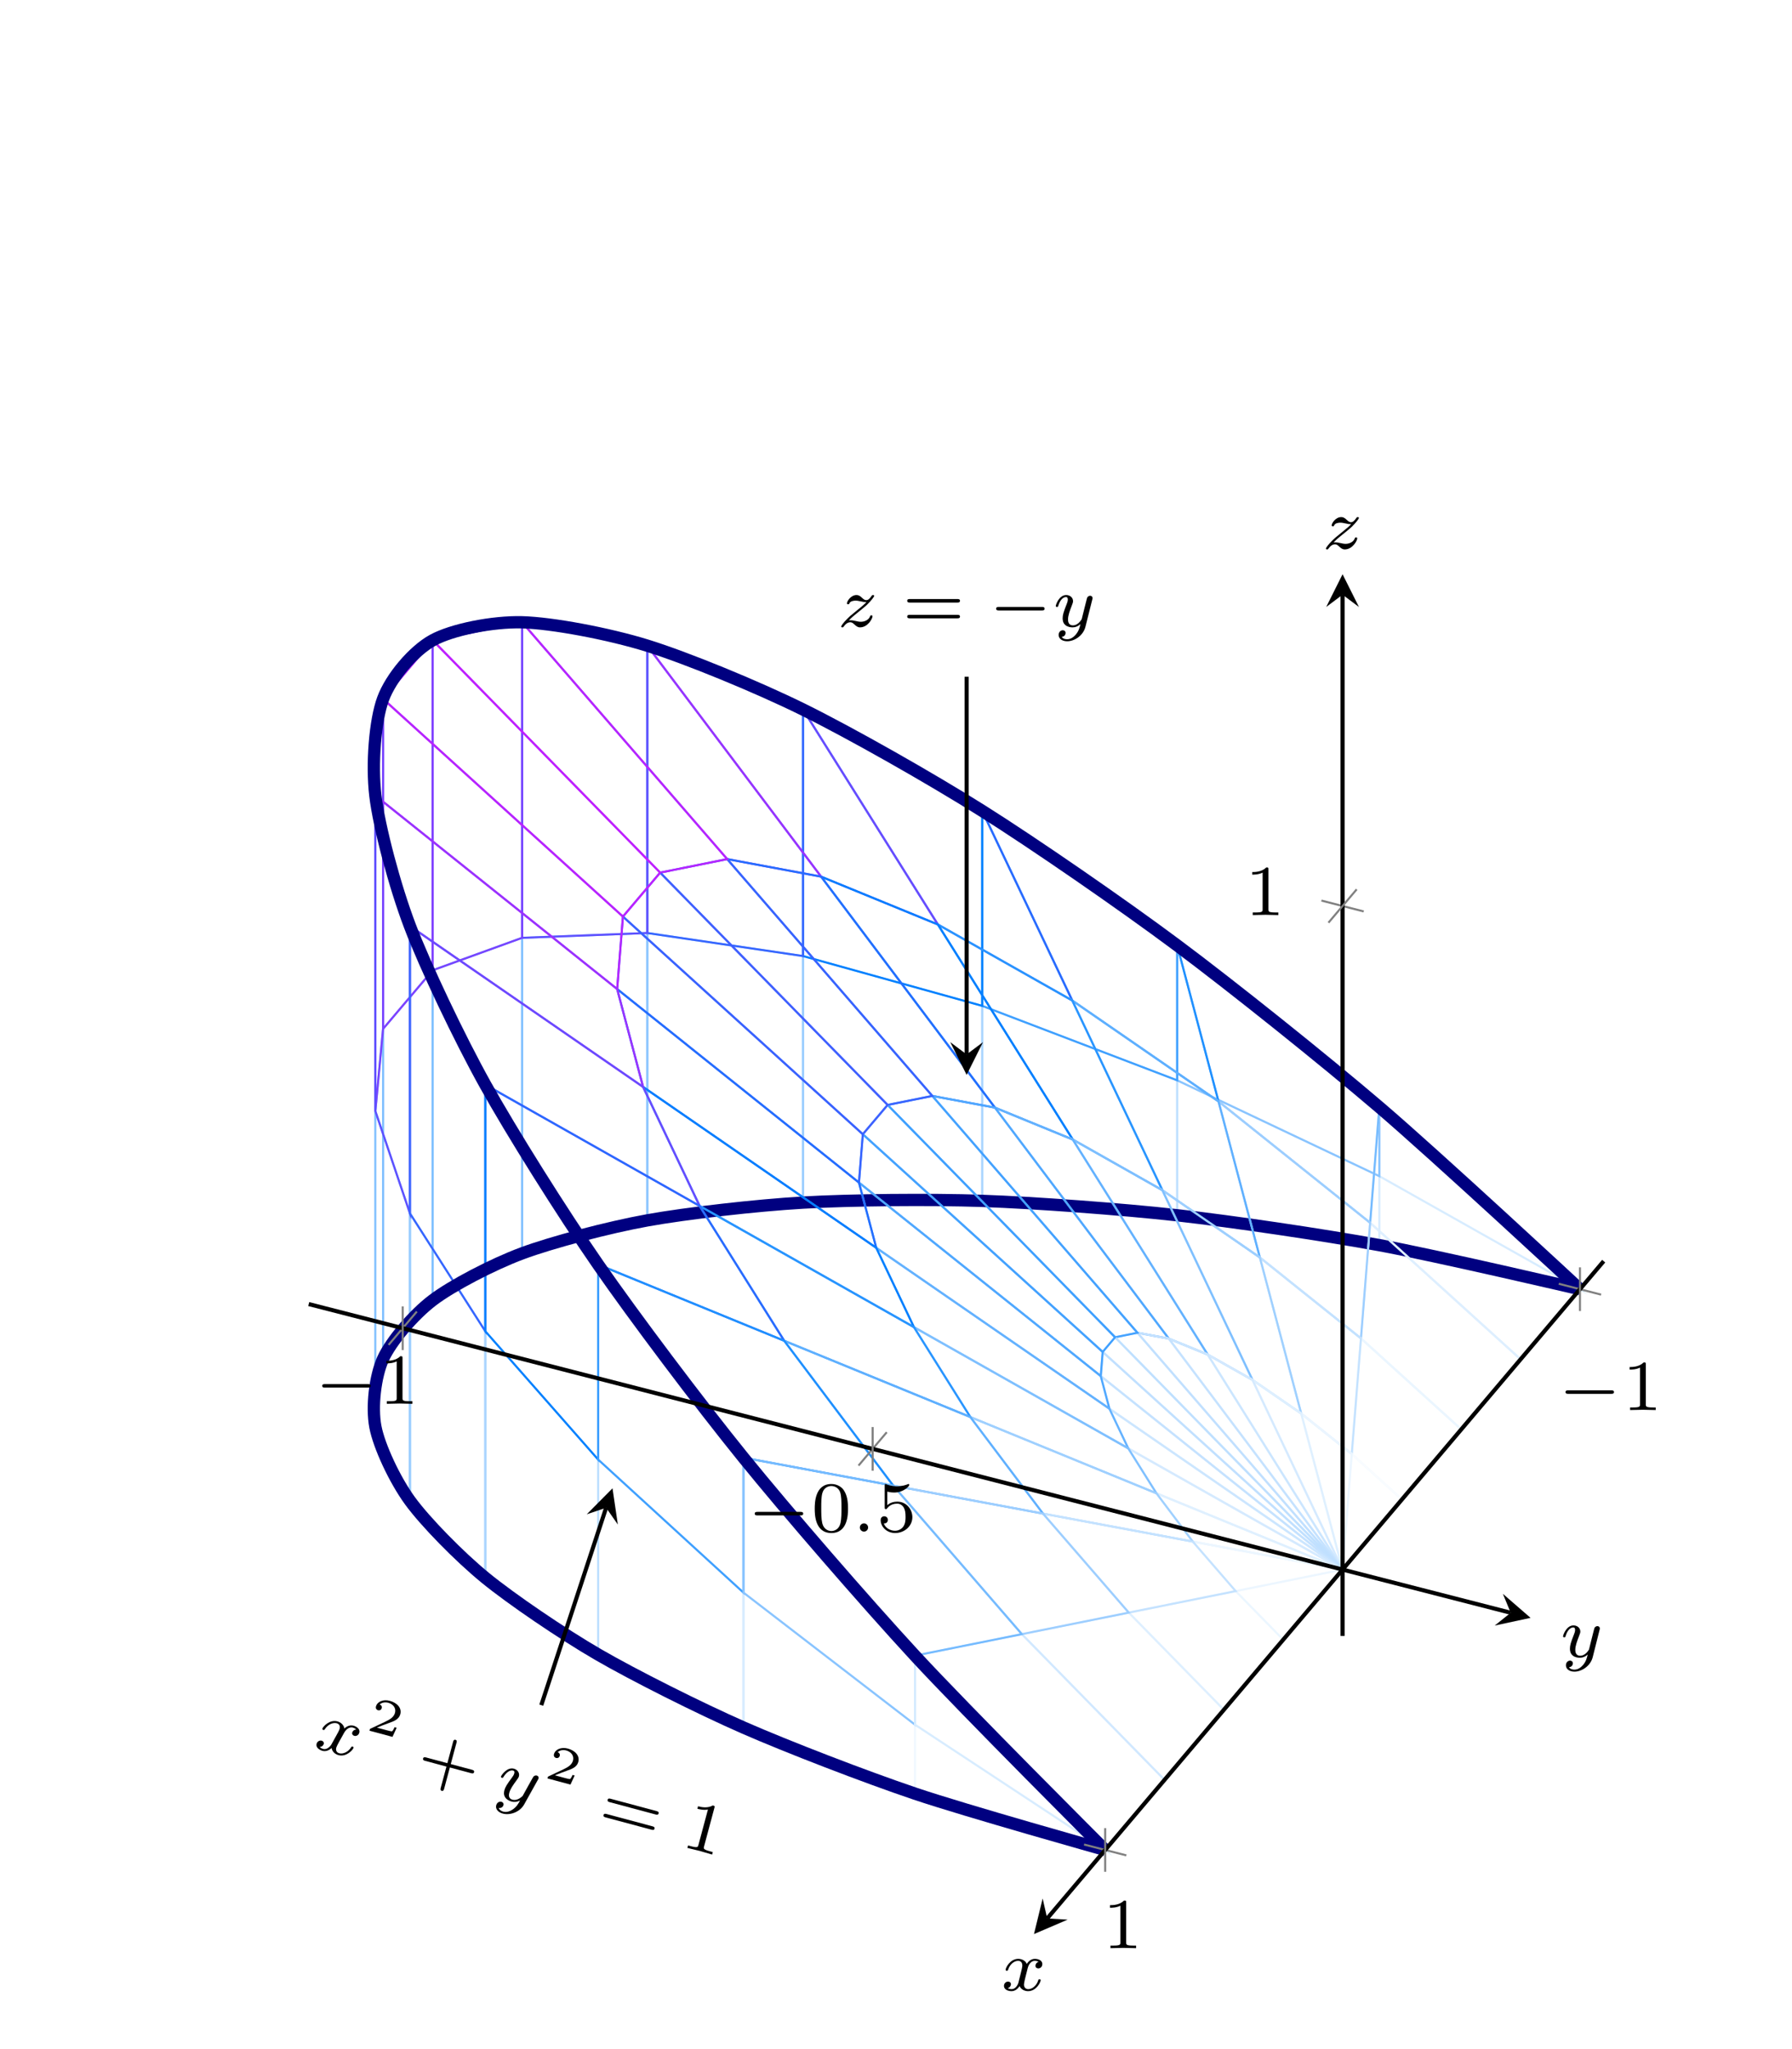 <?xml version='1.0' encoding='UTF-8'?>
<!-- This file was generated by dvisvgm 3.2.2 -->
<svg version='1.1' xmlns='http://www.w3.org/2000/svg' xmlns:xlink='http://www.w3.org/1999/xlink' width='244.016pt' height='279.051pt' viewBox='37.464 425.327 244.016 279.051'>
<defs>
<path id='g2-0' d='M5.189-1.576C5.3-1.576 5.467-1.576 5.467-1.743C5.467-1.918 5.307-1.918 5.189-1.918H1.032C.921-1.918 .753-1.918 .753-1.75C.753-1.576 .914-1.576 1.032-1.576H5.189Z'/>
<path id='g5-43' d='M3.229-1.576H5.363C5.454-1.576 5.621-1.576 5.621-1.743C5.621-1.918 5.461-1.918 5.363-1.918H3.229V-4.059C3.229-4.149 3.229-4.317 3.062-4.317C2.887-4.317 2.887-4.156 2.887-4.059V-1.918H.746C.656-1.918 .488-1.918 .488-1.75C.488-1.576 .649-1.576 .746-1.576H2.887V.565C2.887 .656 2.887 .823 3.055 .823C3.229 .823 3.229 .663 3.229 .565V-1.576Z'/>
<path id='g5-48' d='M3.599-2.225C3.599-2.992 3.508-3.543 3.187-4.031C2.971-4.352 2.538-4.631 1.981-4.631C.363-4.631 .363-2.727 .363-2.225S.363 .139 1.981 .139S3.599-1.723 3.599-2.225ZM1.981-.056C1.66-.056 1.234-.244 1.095-.816C.997-1.227 .997-1.799 .997-2.315C.997-2.824 .997-3.354 1.102-3.738C1.248-4.289 1.695-4.435 1.981-4.435C2.357-4.435 2.72-4.205 2.845-3.801C2.957-3.424 2.964-2.922 2.964-2.315C2.964-1.799 2.964-1.283 2.873-.844C2.734-.209 2.26-.056 1.981-.056Z'/>
<path id='g5-49' d='M2.336-4.435C2.336-4.624 2.322-4.631 2.127-4.631C1.681-4.191 1.046-4.184 .76-4.184V-3.933C.928-3.933 1.388-3.933 1.771-4.129V-.572C1.771-.342 1.771-.251 1.074-.251H.809V0C.934-.007 1.792-.028 2.05-.028C2.267-.028 3.145-.007 3.299 0V-.251H3.034C2.336-.251 2.336-.342 2.336-.572V-4.435Z'/>
<path id='g5-53' d='M1.081-3.891C1.437-3.801 1.646-3.801 1.757-3.801C2.678-3.801 3.222-4.428 3.222-4.533C3.222-4.61 3.173-4.631 3.138-4.631C3.124-4.631 3.11-4.631 3.082-4.61C2.915-4.547 2.545-4.407 2.029-4.407C1.834-4.407 1.465-4.421 1.011-4.596C.941-4.631 .928-4.631 .921-4.631C.83-4.631 .83-4.554 .83-4.442V-2.385C.83-2.267 .83-2.183 .941-2.183C1.004-2.183 1.011-2.197 1.081-2.28C1.381-2.664 1.806-2.72 2.05-2.72C2.469-2.72 2.657-2.385 2.692-2.329C2.817-2.099 2.859-1.834 2.859-1.43C2.859-1.22 2.859-.809 2.65-.502C2.476-.251 2.176-.084 1.834-.084C1.381-.084 .914-.335 .739-.795C1.004-.774 1.137-.948 1.137-1.137C1.137-1.437 .879-1.492 .788-1.492C.774-1.492 .439-1.492 .439-1.116C.439-.488 1.011 .139 1.848 .139C2.741 .139 3.522-.523 3.522-1.402C3.522-2.19 2.922-2.915 2.057-2.915C1.75-2.915 1.388-2.838 1.081-2.573V-3.891Z'/>
<path id='g5-61' d='M5.356-2.343C5.461-2.343 5.621-2.343 5.621-2.518C5.621-2.685 5.454-2.685 5.363-2.685H.746C.656-2.685 .488-2.685 .488-2.518C.488-2.343 .649-2.343 .753-2.343H5.356ZM5.363-.809C5.454-.809 5.621-.809 5.621-.976C5.621-1.151 5.461-1.151 5.356-1.151H.753C.649-1.151 .488-1.151 .488-.976C.488-.809 .656-.809 .746-.809H5.363Z'/>
<path id='g3-58' d='M1.583-.398C1.583-.649 1.374-.802 1.186-.802C.955-.802 .781-.614 .781-.404C.781-.153 .99 0 1.179 0C1.409 0 1.583-.188 1.583-.398Z'/>
<path id='g3-120' d='M1.736-.739C1.667-.502 1.437-.126 1.081-.126C1.06-.126 .851-.126 .704-.223C.99-.314 1.011-.565 1.011-.607C1.011-.76 .893-.865 .732-.865C.537-.865 .335-.697 .335-.439C.335-.091 .725 .07 1.067 .07C1.388 .07 1.674-.133 1.848-.425C2.015-.056 2.399 .07 2.678 .07C3.48 .07 3.905-.802 3.905-.997C3.905-1.088 3.815-1.088 3.794-1.088C3.696-1.088 3.689-1.053 3.661-.969C3.515-.488 3.096-.126 2.706-.126C2.427-.126 2.28-.314 2.28-.579C2.28-.76 2.448-1.395 2.643-2.169C2.783-2.706 3.096-2.88 3.327-2.88C3.34-2.88 3.557-2.88 3.703-2.783C3.48-2.72 3.396-2.525 3.396-2.399C3.396-2.246 3.515-2.141 3.675-2.141S4.066-2.273 4.066-2.566C4.066-2.957 3.619-3.075 3.34-3.075C2.992-3.075 2.713-2.845 2.559-2.58C2.434-2.866 2.113-3.075 1.723-3.075C.941-3.075 .495-2.218 .495-2.008C.495-1.918 .593-1.918 .614-1.918C.704-1.918 .711-1.946 .746-2.036C.921-2.58 1.36-2.88 1.702-2.88C1.932-2.88 2.12-2.755 2.12-2.42C2.12-2.28 2.036-1.932 1.974-1.695L1.736-.739Z'/>
<path id='g3-121' d='M3.877-2.629C3.905-2.727 3.905-2.741 3.905-2.783C3.905-2.922 3.794-3.006 3.675-3.006C3.599-3.006 3.466-2.971 3.389-2.838C3.368-2.797 3.313-2.573 3.278-2.434L3.131-1.855C3.089-1.688 2.873-.809 2.852-.732C2.845-.732 2.538-.126 1.995-.126C1.52-.126 1.52-.579 1.52-.704C1.52-1.081 1.681-1.52 1.89-2.057C1.974-2.28 2.008-2.364 2.008-2.483C2.008-2.817 1.723-3.075 1.346-3.075C.642-3.075 .328-2.127 .328-2.008C.328-1.918 .425-1.918 .446-1.918C.544-1.918 .551-1.953 .572-2.029C.746-2.608 1.046-2.88 1.325-2.88C1.444-2.88 1.499-2.803 1.499-2.636C1.499-2.476 1.437-2.322 1.402-2.232C1.067-1.381 .997-1.123 .997-.816C.997-.697 .997-.37 1.269-.146C1.485 .035 1.778 .07 1.967 .07C2.246 .07 2.497-.035 2.727-.244C2.636 .139 2.559 .432 2.267 .781C2.078 .997 1.799 1.227 1.43 1.227C1.381 1.227 1.053 1.227 .907 .997C1.283 .955 1.283 .621 1.283 .614C1.283 .391 1.081 .349 1.011 .349C.837 .349 .607 .488 .607 .809C.607 1.165 .941 1.423 1.437 1.423C2.141 1.423 2.999 .879 3.215 .007L3.877-2.629Z'/>
<path id='g3-122' d='M1.172-.614C1.353-.795 1.478-.928 2.071-1.402C2.218-1.52 2.741-1.939 2.943-2.134C3.368-2.552 3.633-2.908 3.633-2.992S3.543-3.075 3.515-3.075C3.452-3.075 3.431-3.062 3.396-3.006C3.18-2.685 3.034-2.58 2.866-2.58C2.783-2.58 2.678-2.587 2.469-2.79C2.232-3.027 2.078-3.075 1.918-3.075C1.36-3.075 .983-2.469 .983-2.26C.983-2.197 1.053-2.176 1.102-2.176C1.186-2.176 1.2-2.197 1.227-2.273C1.332-2.518 1.723-2.532 1.834-2.532C1.995-2.532 2.176-2.49 2.273-2.469C2.657-2.385 2.706-2.385 2.88-2.385C2.699-2.197 2.573-2.071 1.911-1.541C1.367-1.109 1.179-.934 1.046-.795C.628-.384 .425-.077 .425-.014C.425 .07 .516 .07 .544 .07C.614 .07 .628 .056 .663 0C.851-.265 1.067-.425 1.304-.425C1.388-.425 1.492-.418 1.681-.244C1.897-.035 2.036 .07 2.26 .07C3.006 .07 3.473-.774 3.473-1.011C3.473-1.095 3.396-1.102 3.354-1.102C3.271-1.102 3.257-1.067 3.229-.99C3.096-.642 2.685-.474 2.343-.474C2.183-.474 2.008-.509 1.834-.551C1.513-.621 1.458-.621 1.332-.621C1.318-.621 1.213-.621 1.172-.614Z'/>
<path id='g4-50' d='M2.934-.961H2.725C2.71-.867 2.66-.558 2.58-.508C2.54-.478 2.122-.478 2.047-.478H1.071C1.4-.722 1.768-1.001 2.067-1.2C2.516-1.509 2.934-1.798 2.934-2.326C2.934-2.964 2.331-3.318 1.619-3.318C.946-3.318 .453-2.929 .453-2.441C.453-2.182 .672-2.137 .742-2.137C.877-2.137 1.036-2.227 1.036-2.431C1.036-2.61 .907-2.71 .752-2.725C.892-2.949 1.181-3.098 1.514-3.098C1.998-3.098 2.401-2.809 2.401-2.321C2.401-1.903 2.112-1.584 1.729-1.26L.513-.229C.463-.184 .458-.184 .453-.149V0H2.77L2.934-.961Z'/>
</defs>
<g id='page2' transform='matrix(1.4 0 0 1.4 0 0)'>
<g stroke-miterlimit='10' transform='translate(26.76,503.128)scale(0.996,-0.996)'>
<g fill='#000' stroke='#000'>
<g stroke-width='0.4'>
<g stroke='none' transform='scale(-1.004,1.004)translate(26.76,503.128)scale(-1,-1)'/>
<g stroke='none' transform='scale(-1.004,1.004)translate(26.76,503.128)scale(-1,-1)'>
<g stroke='#000' stroke-miterlimit='10' transform='translate(82.187,407.116)scale(0.996,-0.996)'>
<g fill='#000' stroke='#000'>
<g stroke-width='0.4'>
<clipPath id='pgfcp2'>
<path d='M-55.635-65.724V37.975L0 103.699L119.316 73.051V-30.647L63.681-96.371Z'/> </clipPath>
<g clip-path='url(#pgfcp2)'>
<g fill='#000' stroke='#000'>
<g stroke-width='0.2'>
<g fill='#f2f9ff' stroke='#f2f9ff'>
<g stroke-width='0.2'>
<path d='M98.642-22.19L79.052-17.886V-11.149L98.642-22.19Z' fill='none'/>
<g fill='#d8ecff' stroke='#d8ecff'>
<g stroke-width='0.2'>
<path d='M79.052-17.886L59.306-14.968V-1.788L79.052-11.149Z' fill='none'/>
<g fill='#d7ecff' stroke='#d7ecff'>
<g stroke-width='0.2'>
<path d='M98.642-22.19L79.052-11.149V-4.411L98.642-22.19Z' fill='none'/>
<g fill='#bfe0ff' stroke='#bfe0ff'>
<g stroke-width='0.2'>
<path d='M59.306-14.968L40.267-13.563V5.485L59.306-1.788Z' fill='none'/>
<g fill='#89c4ff' stroke='#89c4ff'>
<g stroke-width='0.2'>
<path d='M79.052-11.149L59.306-1.788V11.393L79.052-4.411Z' fill='none'/>
<g fill='#aad5ff' stroke='#aad5ff'>
<g stroke-width='0.2'>
<path d='M40.267-13.563L22.766-13.731V10.35L40.267 5.485Z' fill='none'/>
<g fill='#3fa0ff' stroke='#3fa0ff'>
<g stroke-width='0.2'>
<path d='M59.306-1.788L40.267 5.485V24.532L59.306 11.393Z' fill='none'/>
<g fill='#98ccff' stroke='#98ccff'>
<g stroke-width='0.2'>
<path d='M22.766-13.731L7.565-15.466V12.599L22.766 10.35Z' fill='none'/>
<g fill='#0080ff' stroke='#0080ff'>
<g stroke-width='0.2'>
<path d='M40.267 5.485L22.766 10.35V34.432L40.267 24.532Z' fill='none'/>
<g fill='#8bc5ff' stroke='#8bc5ff'>
<g stroke-width='0.2'>
<path d='M7.565-15.466L-4.667-18.691V12.129L7.565 12.599Z' fill='none'/>
<g fill='#3665ff' stroke='#3665ff'>
<g stroke-width='0.2'>
<path d='M22.766 10.35L7.565 12.599V40.663L22.766 34.432Z' fill='none'/>
<g fill='#82c1ff' stroke='#82c1ff'>
<g stroke-width='0.2'>
<path d='M-4.667-18.691L-13.395-23.267V8.962L-4.667 12.129Z' fill='none'/>
<g fill='#5e50ff' stroke='#5e50ff'>
<g stroke-width='0.2'>
<path d='M7.565 12.599L-4.667 12.129V42.95L7.565 40.663Z' fill='none'/>
<g fill='#7fc0ff' stroke='#7fc0ff'>
<g stroke-width='0.2'>
<path d='M-13.395-23.267L-18.241-28.991V3.237L-13.395 8.962Z' fill='none'/>
<g fill='#74f' stroke='#74f'>
<g stroke-width='0.2'>
<path d='M-4.667 12.129L-13.395 8.962V41.19L-4.667 42.95Z' fill='none'/>
<g fill='#82c1ff' stroke='#82c1ff'>
<g stroke-width='0.2'>
<path d='M-18.241-28.991L-18.994-35.616V-4.796L-18.241 3.237Z' fill='none'/>
<g fill='#7f40ff' stroke='#7f40ff'>
<g stroke-width='0.2'>
<path d='M-13.395 8.962L-18.241 3.237V35.465L-13.395 41.19Z' fill='none'/>
<g fill='#8bc5ff' stroke='#8bc5ff'>
<g stroke-width='0.2'>
<path d='M-18.994-35.616L-15.616-42.851V-14.786L-18.994-4.796Z' fill='none'/>
<g fill='#74f' stroke='#74f'>
<g stroke-width='0.2'>
<path d='M-18.241 3.237L-18.994-4.796V26.025L-18.241 35.465Z' fill='none'/>
<g fill='#98ccff' stroke='#98ccff'>
<g stroke-width='0.2'>
<path d='M-15.616-42.851L-8.256-50.38V-26.298L-15.616-14.786Z' fill='none'/>
<g fill='#5e50ff' stroke='#5e50ff'>
<g stroke-width='0.2'>
<path d='M-18.994-4.796L-15.616-14.786V13.278L-18.994 26.025Z' fill='none'/>
<g fill='#aad5ff' stroke='#aad5ff'>
<g stroke-width='0.2'>
<path d='M-8.256-50.38L2.759-57.873V-38.825L-8.256-26.298Z' fill='none'/>
<g fill='#3665ff' stroke='#3665ff'>
<g stroke-width='0.2'>
<path d='M-15.616-14.786L-8.256-26.298V-2.216L-15.616 13.278Z' fill='none'/>
<g fill='#bfe0ff' stroke='#bfe0ff'>
<g stroke-width='0.2'>
<path d='M2.759-57.873L16.952-65.003V-51.822L2.759-38.825Z' fill='none'/>
<g fill='#0080ff' stroke='#0080ff'>
<g stroke-width='0.2'>
<path d='M-8.256-26.298L2.759-38.825V-19.778L-8.256-2.216Z' fill='none'/>
<g fill='#d8ecff' stroke='#d8ecff'>
<g stroke-width='0.2'>
<path d='M16.952-65.003L33.703-71.459V-64.722L16.952-51.822Z' fill='none'/>
<g fill='#3fa0ff' stroke='#3fa0ff'>
<g stroke-width='0.2'>
<path d='M2.759-38.825L16.952-51.822V-38.642L2.759-19.778Z' fill='none'/>
<g fill='#f2f9ff' stroke='#f2f9ff'>
<g stroke-width='0.2'>
<path d='M33.703-71.459L52.279-76.96L33.703-64.722Z' fill='none'/>
<g fill='#89c4ff' stroke='#89c4ff'>
<g stroke-width='0.2'>
<path d='M16.952-51.822L33.703-64.722V-57.984L16.952-38.642Z' fill='none'/>
<g fill='#d7ecff' stroke='#d7ecff'>
<g stroke-width='0.2'>
<path d='M33.703-64.722L52.279-76.96L33.703-57.984Z' fill='none'/>
<path d='' fill='none'/>
</g>
</g>
</g>
</g>
</g>
</g>
</g>
</g>
</g>
</g>
</g>
</g>
</g>
</g>
</g>
</g>
</g>
</g>
</g>
</g>
</g>
</g>
</g>
</g>
</g>
</g>
</g>
</g>
</g>
</g>
</g>
</g>
</g>
</g>
</g>
</g>
</g>
</g>
</g>
</g>
</g>
</g>
</g>
</g>
</g>
</g>
</g>
</g>
</g>
</g>
</g>
</g>
</g>
</g>
</g>
</g>
</g>
</g>
</g>
</g>
</g>
</g>
<g fill='#000080' stroke='#000080'>
<g stroke-width='1.2'>
<path d='M98.642-22.19C98.642-22.19 84.51-18.888 79.052-17.886C73.594-16.884 64.687-15.568 59.306-14.968S45.337-13.734 40.267-13.563C35.197-13.391 27.303-13.467 22.766-13.731C18.229-13.995 11.372-14.777 7.565-15.466C3.759-16.154-1.759-17.608-4.667-18.691S-11.512-21.838-13.395-23.267C-15.279-24.696-17.464-27.278-18.241-28.991C-19.018-30.705-19.358-33.693-18.994-35.616C-18.629-37.539-17.105-40.802-15.616-42.851C-14.126-44.899-10.806-48.295-8.256-50.38S-.739-55.844 2.759-57.873C6.257-59.902 12.659-63.118 16.952-65.003S28.801-69.801 33.703-71.459C38.604-73.118 52.279-76.96 52.279-76.96' fill='none'/>
</g>
</g>
<g fill='#000' stroke='#000'>
<g stroke-width='0.2'>
<g fill='#d1e8ff' stroke='#d1e8ff'>
<g stroke-width='0.2'>
<path d='M92.846-29.036L78.154-15.702L79.052-4.411L98.642-22.19Z' fill='none'/>
<g fill='#75bbff' stroke='#75bbff'>
<g stroke-width='0.2'>
<path d='M78.154-15.702L63.345-3.849L59.306 11.393L79.052-4.411Z' fill='none'/>
<g fill='#1f90ff' stroke='#1f90ff'>
<g stroke-width='0.2'>
<path d='M63.345-3.849L49.065 6.006L40.267 24.532L59.306 11.393Z' fill='none'/>
<g fill='#deefff' stroke='#deefff'>
<g stroke-width='0.2'>
<path d='M87.051-35.882L77.256-26.993L78.154-15.702L92.846-29.036Z' fill='none'/>
<g fill='#9dceff' stroke='#9dceff'>
<g stroke-width='0.2'>
<path d='M77.256-26.993L67.383-19.091L63.345-3.849L78.154-15.702Z' fill='none'/>
<g fill='#2b6aff' stroke='#2b6aff'>
<g stroke-width='0.2'>
<path d='M49.065 6.006L35.94 13.431L22.766 34.432L40.267 24.532Z' fill='none'/>
<g fill='#5fb0ff' stroke='#5fb0ff'>
<g stroke-width='0.2'>
<path d='M67.383-19.091L57.864-12.521L49.065 6.006L63.345-3.849Z' fill='none'/>
<g fill='#ebf6ff' stroke='#ebf6ff'>
<g stroke-width='0.2'>
<path d='M81.256-42.728L76.358-38.284L77.256-26.993L87.051-35.882Z' fill='none'/>
<g fill='#2995ff' stroke='#2995ff'>
<g stroke-width='0.2'>
<path d='M57.864-12.521L49.113-7.571L35.94 13.431L49.065 6.006Z' fill='none'/>
<g fill='#6a4bff' stroke='#6a4bff'>
<g stroke-width='0.2'>
<path d='M35.94 13.431L24.539 18.104L7.565 40.663L22.766 34.432Z' fill='none'/>
<g fill='#c4e2ff' stroke='#c4e2ff'>
<g stroke-width='0.2'>
<path d='M76.358-38.284L71.422-34.333L67.383-19.091L77.256-26.993Z' fill='none'/>
<g fill='#9fd0ff' stroke='#9fd0ff'>
<g stroke-width='0.2'>
<path d='M71.422-34.333L66.662-31.048L57.864-12.521L67.383-19.091Z' fill='none'/>
<g fill='#027fff' stroke='#027fff'>
<g stroke-width='0.2'>
<path d='M49.113-7.571L41.513-4.456L24.539 18.104L35.94 13.431Z' fill='none'/>
<g fill='#7fc0ff' stroke='#7fc0ff'>
<g stroke-width='0.2'>
<path d='M66.662-31.048L62.287-28.573L49.113-7.571L57.864-12.521Z' fill='none'/>
<g fill='#93f' stroke='#93f'>
<g stroke-width='0.2'>
<path d='M24.539 18.104L15.365 19.819L-4.667 42.95L7.565 40.663Z' fill='none'/>
<g fill='#64b2ff' stroke='#64b2ff'>
<g stroke-width='0.2'>
<path d='M62.287-28.573L58.487-27.015L41.513-4.456L49.113-7.571Z' fill='none'/>
<g fill='#f9fcff' stroke='#f9fcff'>
<g stroke-width='0.2'>
<path d='M75.461-49.575L76.358-38.284L81.256-42.728Z' fill='none'/>
<g fill='#ecf6ff' stroke='#ecf6ff'>
<g stroke-width='0.2'>
<path d='M75.461-49.575L71.422-34.333L76.358-38.284Z' fill='none'/>
<g fill='#246eff' stroke='#246eff'>
<g stroke-width='0.2'>
<path d='M41.513-4.456L35.397-3.312L15.365 19.819L24.539 18.104Z' fill='none'/>
<g fill='#dff0ff' stroke='#dff0ff'>
<g stroke-width='0.2'>
<path d='M75.461-49.575L66.662-31.048L71.422-34.333Z' fill='none'/>
<g fill='#d5eaff' stroke='#d5eaff'>
<g stroke-width='0.2'>
<path d='M75.461-49.575L62.287-28.573L66.662-31.048Z' fill='none'/>
<g fill='#50a8ff' stroke='#50a8ff'>
<g stroke-width='0.2'>
<path d='M58.487-27.015L55.429-26.444L35.397-3.312L41.513-4.456Z' fill='none'/>
<g fill='#cce6ff' stroke='#cce6ff'>
<g stroke-width='0.2'>
<path d='M75.461-49.575L58.487-27.015L62.287-28.573Z' fill='none'/>
<g fill='#c5e2ff' stroke='#c5e2ff'>
<g stroke-width='0.2'>
<path d='M75.461-49.575L55.429-26.444L58.487-27.015Z' fill='none'/>
<g fill='#c1e0ff' stroke='#c1e0ff'>
<g stroke-width='0.2'>
<path d='M75.461-49.575L53.247-26.883L55.429-26.444Z' fill='none'/>
<g fill='#44a2ff' stroke='#44a2ff'>
<g stroke-width='0.2'>
<path d='M55.429-26.444L53.247-26.883L31.033-4.192L35.397-3.312Z' fill='none'/>
<g fill='#3963ff' stroke='#3963ff'>
<g stroke-width='0.2'>
<path d='M35.397-3.312L31.033-4.192L8.819 18.499L15.365 19.819Z' fill='none'/>
<g fill='#bfe0ff' stroke='#bfe0ff'>
<g stroke-width='0.2'>
<path d='M75.461-49.575L52.035-28.315L53.247-26.883Z' fill='none'/>
<g fill='#b625ff' stroke='#b625ff'>
<g stroke-width='0.2'>
<path d='M15.365 19.819L8.819 18.499L-13.395 41.19L-4.667 42.95Z' fill='none'/>
<g fill='#c1e0ff' stroke='#c1e0ff'>
<g stroke-width='0.2'>
<path d='M75.461-49.575L51.847-30.675L52.035-28.315Z' fill='none'/>
<g fill='#c5e2ff' stroke='#c5e2ff'>
<g stroke-width='0.2'>
<path d='M75.461-49.575L52.691-33.861L51.847-30.675Z' fill='none'/>
<g fill='#3fa0ff' stroke='#3fa0ff'>
<g stroke-width='0.2'>
<path d='M53.247-26.883L52.035-28.315L28.61-7.055L31.033-4.192Z' fill='none'/>
<g fill='#cce6ff' stroke='#cce6ff'>
<g stroke-width='0.2'>
<path d='M75.461-49.575L54.531-37.735L52.691-33.861Z' fill='none'/>
<g fill='#d5eaff' stroke='#d5eaff'>
<g stroke-width='0.2'>
<path d='M75.461-49.575L57.285-42.125L54.531-37.735Z' fill='none'/>
<g fill='#dff0ff' stroke='#dff0ff'>
<g stroke-width='0.2'>
<path d='M75.461-49.575L60.833-46.841L57.285-42.125Z' fill='none'/>
<g fill='#f9fcff' stroke='#f9fcff'>
<g stroke-width='0.2'>
<path d='M75.461-49.575L69.665-56.421L65.021-51.677Z' fill='none'/>
<g fill='#ecf6ff' stroke='#ecf6ff'>
<g stroke-width='0.2'>
<path d='M75.461-49.575L65.021-51.677L60.833-46.841Z' fill='none'/>
<g fill='#4060ff' stroke='#4060ff'>
<g stroke-width='0.2'>
<path d='M31.033-4.192L28.61-7.055L5.184 14.205L8.819 18.499Z' fill='none'/>
<g fill='#44a2ff' stroke='#44a2ff'>
<g stroke-width='0.2'>
<path d='M52.035-28.315L51.847-30.675L28.233-11.775L28.61-7.055Z' fill='none'/>
<g fill='#bf20ff' stroke='#bf20ff'>
<g stroke-width='0.2'>
<path d='M8.819 18.499L5.184 14.205L-18.241 35.465L-13.395 41.19Z' fill='none'/>
<g fill='#50a8ff' stroke='#50a8ff'>
<g stroke-width='0.2'>
<path d='M51.847-30.675L52.691-33.861L29.922-18.148L28.233-11.775Z' fill='none'/>
<g fill='#3963ff' stroke='#3963ff'>
<g stroke-width='0.2'>
<path d='M28.61-7.055L28.233-11.775L4.62 7.125L5.184 14.205Z' fill='none'/>
<g fill='#64b2ff' stroke='#64b2ff'>
<g stroke-width='0.2'>
<path d='M52.691-33.861L54.531-37.735L33.602-25.895L29.922-18.148Z' fill='none'/>
<g fill='#7fc0ff' stroke='#7fc0ff'>
<g stroke-width='0.2'>
<path d='M54.531-37.735L57.285-42.125L39.11-34.676L33.602-25.895Z' fill='none'/>
<g fill='#9fd0ff' stroke='#9fd0ff'>
<g stroke-width='0.2'>
<path d='M57.285-42.125L60.833-46.841L46.206-44.108L39.11-34.676Z' fill='none'/>
<g fill='#ebf6ff' stroke='#ebf6ff'>
<g stroke-width='0.2'>
<path d='M65.021-51.677L69.665-56.421L63.87-63.267L54.582-53.779Z' fill='none'/>
<g fill='#c4e2ff' stroke='#c4e2ff'>
<g stroke-width='0.2'>
<path d='M60.833-46.841L65.021-51.677L54.582-53.779L46.206-44.108Z' fill='none'/>
<g fill='#246eff' stroke='#246eff'>
<g stroke-width='0.2'>
<path d='M28.233-11.775L29.922-18.148L7.153-2.435L4.62 7.125Z' fill='none'/>
<g fill='#b625ff' stroke='#b625ff'>
<g stroke-width='0.2'>
<path d='M5.184 14.205L4.62 7.125L-18.994 26.025L-18.241 35.465Z' fill='none'/>
<g fill='#027fff' stroke='#027fff'>
<g stroke-width='0.2'>
<path d='M29.922-18.148L33.602-25.895L12.673-14.056L7.153-2.435Z' fill='none'/>
<g fill='#93f' stroke='#93f'>
<g stroke-width='0.2'>
<path d='M4.62 7.125L7.153-2.435L-15.616 13.278L-18.994 26.025Z' fill='none'/>
<g fill='#2995ff' stroke='#2995ff'>
<g stroke-width='0.2'>
<path d='M33.602-25.895L39.11-34.676L20.934-27.227L12.673-14.056Z' fill='none'/>
<g fill='#5fb0ff' stroke='#5fb0ff'>
<g stroke-width='0.2'>
<path d='M39.11-34.676L46.206-44.108L31.579-41.375L20.934-27.227Z' fill='none'/>
<g fill='#deefff' stroke='#deefff'>
<g stroke-width='0.2'>
<path d='M54.582-53.779L63.87-63.267L58.075-70.113L44.142-55.882Z' fill='none'/>
<g fill='#9dceff' stroke='#9dceff'>
<g stroke-width='0.2'>
<path d='M46.206-44.108L54.582-53.779L44.142-55.882L31.579-41.375Z' fill='none'/>
<g fill='#6a4bff' stroke='#6a4bff'>
<g stroke-width='0.2'>
<path d='M7.153-2.435L12.673-14.056L-8.256-2.216L-15.616 13.278Z' fill='none'/>
<g fill='#2b6aff' stroke='#2b6aff'>
<g stroke-width='0.2'>
<path d='M12.673-14.056L20.934-27.227L2.759-19.778L-8.256-2.216Z' fill='none'/>
<g fill='#1f90ff' stroke='#1f90ff'>
<g stroke-width='0.2'>
<path d='M20.934-27.227L31.579-41.375L16.952-38.642L2.759-19.778Z' fill='none'/>
<g fill='#d1e8ff' stroke='#d1e8ff'>
<g stroke-width='0.2'>
<path d='M44.142-55.882L58.075-70.113L52.279-76.96L33.703-57.984Z' fill='none'/>
<g fill='#75bbff' stroke='#75bbff'>
<g stroke-width='0.2'>
<path d='M31.579-41.375L44.142-55.882L33.703-57.984L16.952-38.642Z' fill='none'/>
<path d='' fill='none'/>
</g>
</g>
</g>
</g>
</g>
</g>
</g>
</g>
</g>
</g>
</g>
</g>
</g>
</g>
</g>
</g>
</g>
</g>
</g>
</g>
</g>
</g>
</g>
</g>
</g>
</g>
</g>
</g>
</g>
</g>
</g>
</g>
</g>
</g>
</g>
</g>
</g>
</g>
</g>
</g>
</g>
</g>
</g>
</g>
</g>
</g>
</g>
</g>
</g>
</g>
</g>
</g>
</g>
</g>
</g>
</g>
</g>
</g>
</g>
</g>
</g>
</g>
</g>
</g>
</g>
</g>
</g>
</g>
</g>
</g>
</g>
</g>
</g>
</g>
</g>
</g>
</g>
</g>
</g>
</g>
</g>
</g>
</g>
</g>
</g>
</g>
</g>
</g>
</g>
</g>
</g>
</g>
</g>
</g>
</g>
</g>
</g>
</g>
</g>
</g>
</g>
</g>
</g>
</g>
</g>
</g>
</g>
</g>
</g>
</g>
</g>
</g>
</g>
</g>
</g>
</g>
</g>
</g>
</g>
</g>
</g>
</g>
<g fill='#000080' stroke='#000080'>
<g stroke-width='1.2'>
<path d='M98.642-22.19C98.642-22.19 84.51-9.07 79.052-4.411C73.594 .249 64.687 7.377 59.306 11.393C53.925 15.409 45.337 21.336 40.267 24.532C35.197 27.729 27.303 32.194 22.766 34.432C18.229 36.67 11.372 39.481 7.565 40.663C3.759 41.845-1.759 42.877-4.667 42.95C-7.575 43.023-11.512 42.228-13.395 41.19C-15.279 40.151-17.464 37.569-18.241 35.465C-19.018 33.361-19.358 29.103-18.994 26.025S-17.105 17.197-15.616 13.278C-14.126 9.36-10.806 2.37-8.256-2.216C-5.707-6.802-.739-14.724 2.759-19.778C6.257-24.832 12.659-33.34 16.952-38.642C21.246-43.943 28.801-52.667 33.703-57.984C38.604-63.3 52.279-76.96 52.279-76.96' fill='none'/>
</g>
</g>
<path d='M-2.79-62.815L3.541-43.537' fill='none'/>
<g transform='matrix(0.312,0.95,-0.95,0.312,3.541,-43.537)'>
<path d='M2 0L-1.2 1.6L0 0L-1.2-1.6' stroke='none'/>
</g>
<g transform='matrix(0.966,-0.259,0.259,0.966,-25.172,-66.935)'>
<g stroke='none' transform='scale(-1.004,1.004)translate(82.187,407.116)scale(-1,-1)'>
<g fill='#000'>
<g stroke='none'>
<use x='82.187' y='407.116' xlink:href='#g3-120'/>
<use x='86.705' y='404.11' xlink:href='#g4-50'/>
<use x='92.407' y='407.116' xlink:href='#g5-43'/>
<use x='100.337' y='407.116' xlink:href='#g3-121'/>
<use x='104.628' y='404.11' xlink:href='#g4-50'/>
<use x='110.784' y='407.116' xlink:href='#g5-61'/>
<use x='119.168' y='407.116' xlink:href='#g5-49'/>
</g>
</g>
</g>
</g>
<path d='M38.748 37.629V.742' fill='none'/>
<g transform='matrix(0.0,-1.0,1.0,0.0,38.748,0.742)'>
<path d='M2 0L-1.2 1.6L0 0L-1.2-1.6' stroke='none'/>
</g>
<g transform='translate(26.07,42.523)'>
<g stroke='none' transform='scale(-1.004,1.004)translate(82.187,407.116)scale(-1,-1)'>
<g fill='#000'>
<g stroke='none'>
<use x='82.187' y='407.116' xlink:href='#g3-122'/>
<use x='88.547' y='407.116' xlink:href='#g5-61'/>
<use x='96.931' y='407.116' xlink:href='#g2-0'/>
<use x='103.157' y='407.116' xlink:href='#g3-121'/>
</g>
</g>
</g>
</g>
</g>
<g stroke-width='0.2'>
<g fill='#808080' stroke='#808080'>
<path d='M96.575-21.659L100.708-22.721M50.213-76.429L54.346-77.49' fill='none'/>
</g>
</g>
<g stroke-width='0.2'>
<g fill='#808080' stroke='#808080'>
<path d='M-14.942-24.371L-17.7-27.628M30.948-36.158L28.191-39.416' fill='none'/>
</g>
</g>
<path d='M100.96-19.451L46.617-83.649' fill='none'/>
<g transform='matrix(-0.646,-0.763,0.763,-0.646,46.617,-83.649)'>
<path d='M2 0L-1.2 1.6L0 0L-1.2-1.6' stroke='none'/>
</g>
<path d='M-25.499-23.642L91.88-53.792' fill='none'/>
<g transform='matrix(0.969,-0.249,0.249,0.969,91.88,-53.792)'>
<path d='M2 0L-1.2 1.6L0 0L-1.2-1.6' stroke='none'/>
</g>
<g transform='translate(96.477,-33.992)'>
<g stroke='none' transform='scale(-1.004,1.004)translate(82.187,407.116)scale(-1,-1)'>
<g fill='#000'>
<g stroke='none'>
<use x='82.187' y='407.116' xlink:href='#g2-0'/>
<use x='88.414' y='407.116' xlink:href='#g5-49'/>
</g>
</g>
</g>
</g>
<g transform='translate(51.984,-86.553)'>
<g stroke='none' transform='scale(-1.004,1.004)translate(82.187,407.116)scale(-1,-1)'>
<g fill='#000'>
<g stroke='none'>
<use x='82.187' y='407.116' xlink:href='#g5-49'/>
</g>
</g>
</g>
</g>
<g transform='translate(-24.939,-33.384)'>
<g stroke='none' transform='scale(-1.004,1.004)translate(82.187,407.116)scale(-1,-1)'>
<g fill='#000'>
<g stroke='none'>
<use x='82.187' y='407.116' xlink:href='#g2-0'/>
<use x='88.414' y='407.116' xlink:href='#g5-49'/>
</g>
</g>
</g>
</g>
<g transform='translate(17.298,-45.866)'>
<g stroke='none' transform='scale(-1.004,1.004)translate(82.187,407.116)scale(-1,-1)'>
<g fill='#000'>
<g stroke='none'>
<use x='82.187' y='407.116' xlink:href='#g2-0'/>
<use x='88.414' y='407.116' xlink:href='#g5-48'/>
<use x='92.385' y='407.116' xlink:href='#g3-58'/>
<use x='94.751' y='407.116' xlink:href='#g5-53'/>
</g>
</g>
</g>
</g>
<g stroke-width='0.2'>
<g fill='#808080' stroke='#808080'>
<path d='M-16.321-28.134V-23.866M29.57-39.921V-35.653' fill='none'/>
</g>
</g>
<g stroke-width='0.2'>
<g fill='#808080' stroke='#808080'>
<path d='M73.394 15.768L77.527 14.706' fill='none'/>
</g>
</g>
<path d='M75.461-56.056V45.643' fill='none'/>
<g transform='matrix(0.0,1.0,-1.0,0.0,75.461,45.643)'>
<path d='M2 0L-1.2 1.6L0 0L-1.2-1.6' stroke='none'/>
</g>
<g transform='translate(65.875,14.353)'>
<g stroke='none' transform='scale(-1.004,1.004)translate(82.187,407.116)scale(-1,-1)'>
<g fill='#000'>
<g stroke='none'>
<use x='82.187' y='407.116' xlink:href='#g5-49'/>
</g>
</g>
</g>
</g>
<g stroke-width='0.2'>
<g fill='#808080' stroke='#808080'>
<path d='M98.642-24.323V-20.056M52.279-79.093V-74.826' fill='none'/>
</g>
</g>
<g stroke-width='0.2'>
<g fill='#808080' stroke='#808080'>
<path d='M76.839 16.866L74.082 13.608' fill='none'/>
</g>
</g>
<g transform='translate(42.058,-90.682)'>
<g stroke='none' transform='scale(-1.004,1.004)translate(82.187,407.116)scale(-1,-1)'>
<g fill='#000'>
<g stroke='none'>
<use x='82.187' y='407.116' xlink:href='#g3-120'/>
</g>
</g>
</g>
</g>
<g transform='translate(96.663,-58.116)'>
<g stroke='none' transform='scale(-1.004,1.004)translate(82.187,407.116)scale(-1,-1)'>
<g fill='#000'>
<g stroke='none'>
<use x='82.187' y='407.116' xlink:href='#g3-121'/>
</g>
</g>
</g>
</g>
<g transform='translate(73.407,50.136)'>
<g stroke='none' transform='scale(-1.004,1.004)translate(82.187,407.116)scale(-1,-1)'>
<g fill='#000'>
<g stroke='none'>
<use x='82.187' y='407.116' xlink:href='#g3-122'/>
</g>
</g>
</g>
</g>
</g>
</g>
</g>
</g>
</g>
</g>
</g>
</g>
</svg>